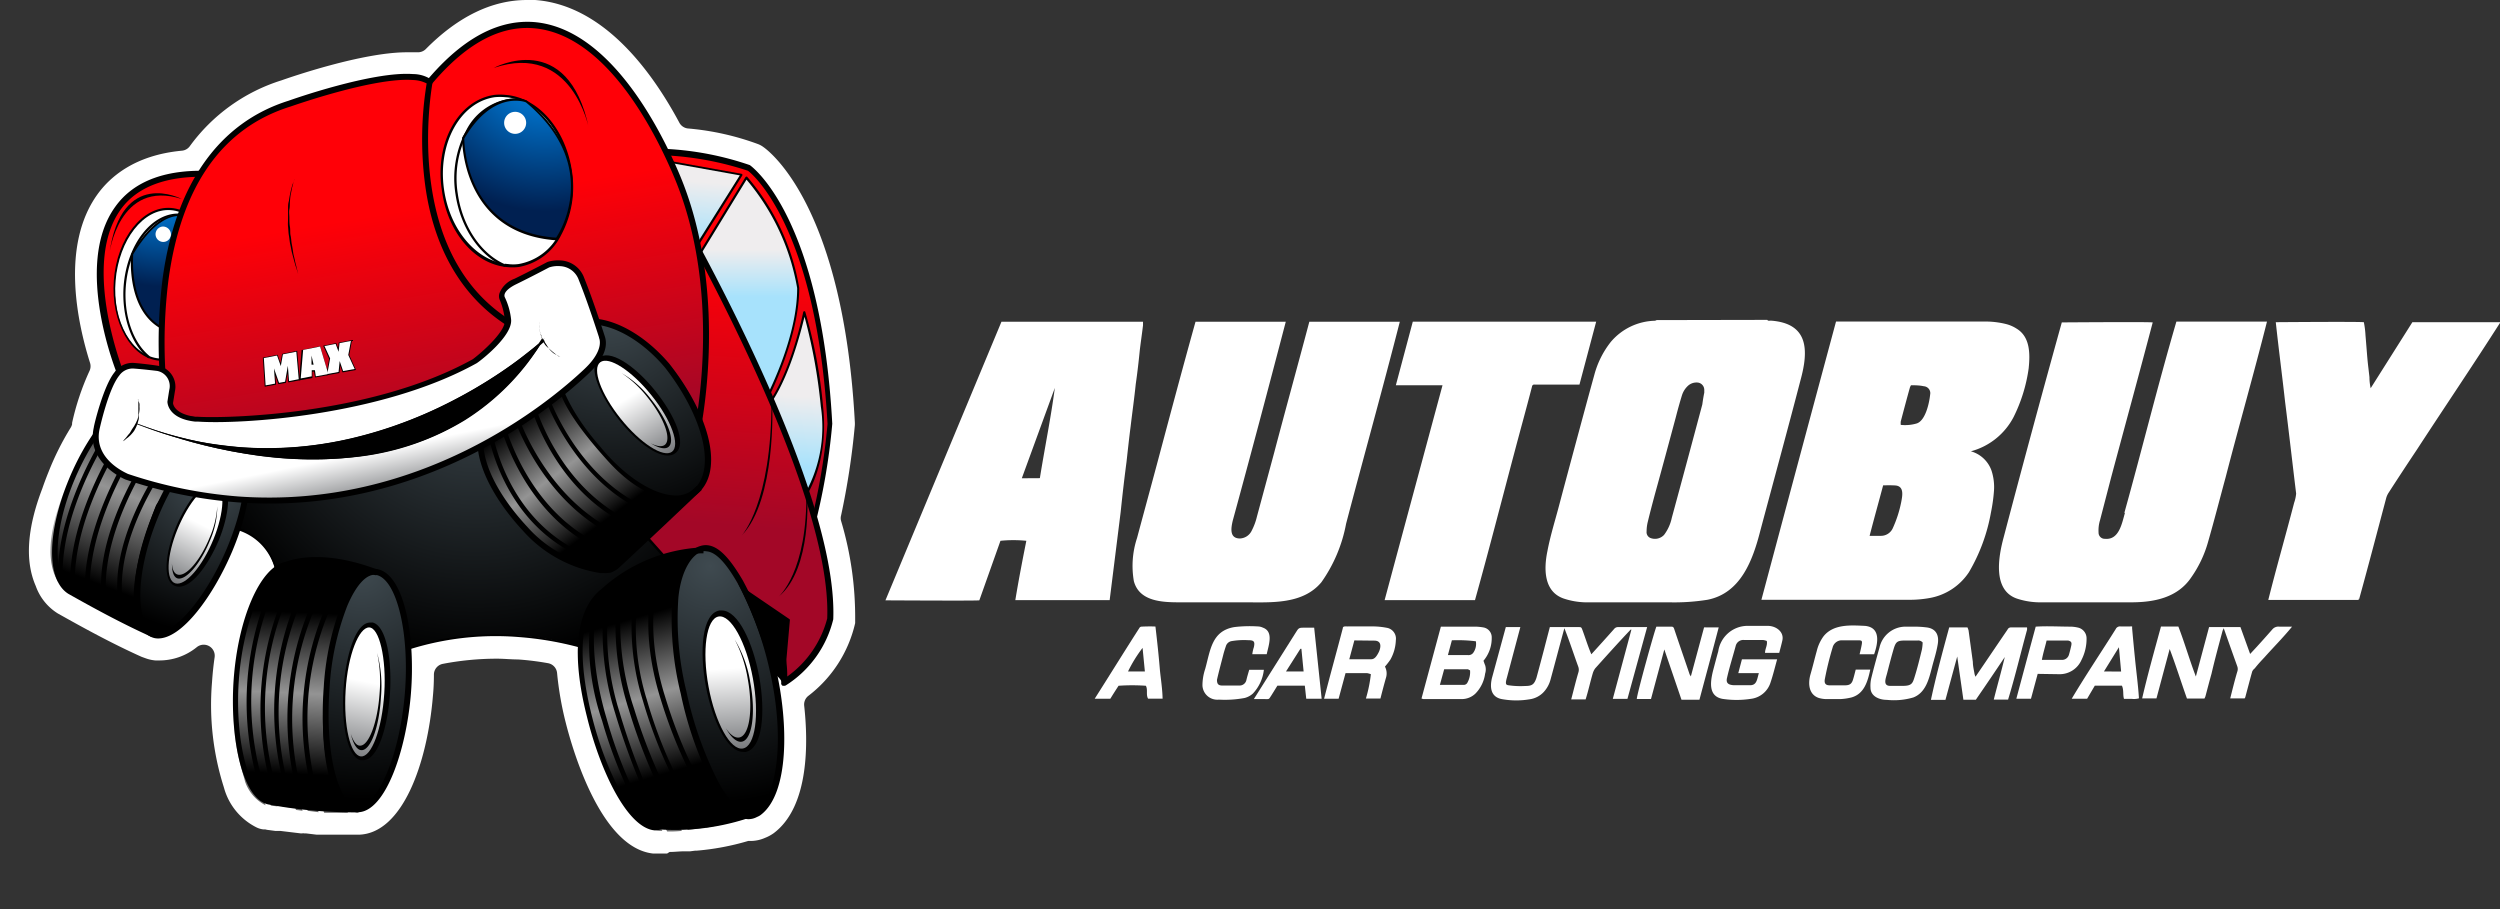 <?xml version="1.0" encoding="UTF-8" standalone="no"?>
<!DOCTYPE svg PUBLIC "-//W3C//DTD SVG 1.1//EN" "http://www.w3.org/Graphics/SVG/1.1/DTD/svg11.dtd">
<svg xmlns="http://www.w3.org/2000/svg" xmlns:xlink="http://www.w3.org/1999/xlink" viewBox="0 0 227.12 82.6"><rect x="0" y="0" width="227.12" height="82.6" fill="#333333" stroke="none"/><defs><style>.cls-1{fill:url(#linear-gradient);}.cls-2{fill:url(#linear-gradient-2);}.cls-3{fill:url(#linear-gradient-3);}.cls-4{fill:url(#radial-gradient);}.cls-5{fill:url(#radial-gradient-2);}.cls-6{isolation:isolate;}.cls-7{fill:#fff;}.cls-8{clip-path:url(#clip-path);}.cls-36,.cls-37,.cls-38,.cls-9{opacity:0.58;mix-blend-mode:screen;}.cls-9{fill:url(#linear-gradient-4);}.cls-10{fill:url(#linear-gradient-5);}.cls-11{clip-path:url(#clip-path-2);}.cls-12{fill:url(#linear-gradient-7);}.cls-13{clip-path:url(#clip-path-3);}.cls-14{fill:url(#linear-gradient-9);}.cls-15{clip-path:url(#clip-path-4);}.cls-16{fill:url(#linear-gradient-11);}.cls-17{fill:url(#linear-gradient-12);}.cls-18{fill:url(#linear-gradient-13);}.cls-19{fill:url(#radial-gradient-3);}.cls-20{fill:url(#radial-gradient-4);}.cls-21{fill:url(#radial-gradient-5);}.cls-22{fill:url(#linear-gradient-14);}.cls-23{fill:url(#radial-gradient-6);}.cls-24,.cls-25,.cls-27{fill:none;stroke:#241f20;stroke-linecap:round;stroke-linejoin:round;}.cls-24{stroke-width:0.16px;}.cls-25{stroke-width:0.2px;}.cls-26{fill:#241f20;}.cls-27{stroke-width:0.21px;}.cls-28{fill:url(#linear-gradient-15);}.cls-29{fill:url(#radial-gradient-7);}.cls-30{clip-path:url(#clip-path-5);}.cls-31{fill:url(#radial-gradient-9);}.cls-32{clip-path:url(#clip-path-6);}.cls-33{clip-path:url(#clip-path-7);}.cls-34{clip-path:url(#clip-path-8);}.cls-35{fill:url(#radial-gradient-11);}.cls-36{fill:url(#linear-gradient-16);}.cls-37{fill:url(#linear-gradient-17);}.cls-38{fill:url(#linear-gradient-18);}.cls-39{fill:url(#linear-gradient-19);}.cls-40{fill:url(#linear-gradient-20);}.cls-41{fill:url(#linear-gradient-21);}.cls-42{fill:url(#linear-gradient-22);}.cls-43{fill:url(#linear-gradient-23);}</style><linearGradient id="linear-gradient" x1="70.95" y1="52.46" x2="70.95" y2="58.06" gradientTransform="translate(-5.86 -41.05) rotate(4.24)" gradientUnits="userSpaceOnUse"><stop offset="0" stop-color="#efedee"/><stop offset="1" stop-color="#a7e2fc"/></linearGradient><linearGradient id="linear-gradient-2" x1="65.24" y1="22.68" x2="65.24" y2="26.98" gradientTransform="matrix(1, 0, 0, 1, 0, 0)" xlink:href="#linear-gradient"/><linearGradient id="linear-gradient-3" x1="81.1" y1="71.22" x2="81.1" y2="77.64" xlink:href="#linear-gradient"/><radialGradient id="radial-gradient" cx="42.89" cy="90.16" r="20.89" gradientTransform="translate(-5.86 -41.05) rotate(4.24)" gradientUnits="userSpaceOnUse"><stop offset="0" stop-color="#3f4a50"/><stop offset="1"/></radialGradient><radialGradient id="radial-gradient-2" cx="74.42" cy="87.21" r="21.51" xlink:href="#radial-gradient"/><clipPath id="clip-path" transform="translate(2.61)"><path d="M11.27,57.6,11,57.45a1,1,0,0,0,.29.15M3.38,53.42l7.6,4c-.75-.53-2.52-2.8.9-11.56l2.31-3.4-7.81-3.3s-6.66,10-3,14.23"/></clipPath><linearGradient id="linear-gradient-4" x1="12.41" y1="37.15" x2="6.35" y2="53.07" gradientUnits="userSpaceOnUse"><stop offset="0"/><stop offset="0.5" stop-color="#fff"/><stop offset="1"/></linearGradient><linearGradient id="linear-gradient-5" x1="75.53" y1="59.62" x2="75.53" y2="83.38" gradientTransform="translate(-5.86 -41.04) rotate(4.24)" gradientUnits="userSpaceOnUse"><stop offset="0" stop-color="#ff0007"/><stop offset="1" stop-color="#a30727"/></linearGradient><clipPath id="clip-path-2" transform="translate(2.61)"><polygon class="cls-1" points="60.28 23 64.76 15.86 57.47 14.55 60.28 23"/></clipPath><linearGradient id="linear-gradient-7" x1="70.95" y1="52.46" x2="70.95" y2="58.06" gradientTransform="translate(115.71 -52.04) rotate(90)" xlink:href="#linear-gradient"/><clipPath id="clip-path-3" transform="translate(2.61)"><path class="cls-2" d="M60.56,23.73l6.33,12.79s3-5.54,3-10.35a20.6,20.6,0,0,0-4.72-10Z"/></clipPath><linearGradient id="linear-gradient-9" x1="65.32" y1="22.68" x2="65.32" y2="26.98" gradientTransform="translate(87.1 -40.68) rotate(86.1)" xlink:href="#linear-gradient"/><clipPath id="clip-path-4" transform="translate(2.61)"><path class="cls-3" d="M67.06,37l3.14,8.56s2.45-3,1.84-8.62a44,44,0,0,0-1.6-8.53S69.34,34,67.06,37"/></clipPath><linearGradient id="linear-gradient-11" x1="81.48" y1="71.22" x2="81.48" y2="77.64" gradientTransform="translate(142.22 -44.54) rotate(90)" xlink:href="#linear-gradient"/><linearGradient id="linear-gradient-12" x1="76.58" y1="59.62" x2="76.58" y2="83.38" xlink:href="#linear-gradient-5"/><linearGradient id="linear-gradient-13" x1="57.65" y1="53.77" x2="62.9" y2="75.1" xlink:href="#linear-gradient-5"/><radialGradient id="radial-gradient-3" cx="52.85" cy="27.71" r="20.86" gradientTransform="matrix(1, 0, 0, 1, 0, 0)" xlink:href="#radial-gradient"/><radialGradient id="radial-gradient-4" cx="51.86" cy="70.75" r="26.73" gradientTransform="translate(-5.86 -41.04) rotate(4.24)" xlink:href="#radial-gradient"/><radialGradient id="radial-gradient-5" cx="16.28" cy="43.59" r="13.85" gradientTransform="matrix(1, 0, 0, 1, 0, 0)" xlink:href="#radial-gradient"/><linearGradient id="linear-gradient-14" x1="22.5" y1="62.4" x2="27.74" y2="83.74" xlink:href="#linear-gradient-5"/><radialGradient id="radial-gradient-6" cx="12.07" cy="16.43" r="9.59" gradientUnits="userSpaceOnUse"><stop offset="0" stop-color="#0095ff"/><stop offset="1" stop-color="#002051"/></radialGradient><linearGradient id="linear-gradient-15" x1="36.92" y1="58.86" x2="42.16" y2="80.2" xlink:href="#linear-gradient-5"/><radialGradient id="radial-gradient-7" cx="46.95" cy="5.3" r="13.89" xlink:href="#radial-gradient-6"/><clipPath id="clip-path-5" transform="translate(2.61)"><path class="cls-4" d="M30.73,52.19c-4.16,3.37-4.52,14.71-3,18.93s4,1.27,4,1.27C36.29,64.69,33.86,55,33.86,55,33,52.6,32.12,52,31.49,52a1.2,1.2,0,0,0-.76.21"/></clipPath><radialGradient id="radial-gradient-9" cx="42.89" cy="90.16" r="20.89" gradientTransform="translate(132.9 19.06) rotate(90)" xlink:href="#radial-gradient"/><clipPath id="clip-path-6" transform="translate(2.61)"><path d="M22.56,51.59c-2.53,2.71-2.62,4.69-2.62,4.69-2.28,8.58-.38,12.93-.05,14.36a3.94,3.94,0,0,0,2,2.22l5.27.64c.24,0,2.18,0,2.18,0-2.22-2-2.94-7.91-1.67-14.68s3.61-6.84,3.61-6.84a11.66,11.66,0,0,0-3.95-1,10.56,10.56,0,0,0-4.73.67"/></clipPath><clipPath id="clip-path-7" transform="translate(2.61)"><path d="M60.39,50.14s-2.69-.33-7,2.55a7.33,7.33,0,0,0-3.37,7.23,37.33,37.33,0,0,0,2.57,10.24c2.07,4.66,4.29,5,4.29,5,3.07.42,8.47-1.07,8.47-1.07-1-.56-3.93-2.51-5.77-11.13s-.24-11.35.44-12.15c.52-.61.43-.69.36-.7h0"/></clipPath><clipPath id="clip-path-8" transform="translate(2.61)"><path class="cls-5" d="M59.39,52.13C57.72,56,59.91,64,59.91,64c.32,3.67,2.4,6.94,4.32,9.6s6.4-3.24,2.89-13.9C64.88,52.87,63,50.11,61.56,50c-.84-.06-1.56.74-2.17,2.13"/></clipPath><radialGradient id="radial-gradient-11" cx="74.42" cy="87.21" r="21.51" gradientTransform="matrix(0, 1, -1, 0, 162.9, -14.41)" xlink:href="#radial-gradient"/><linearGradient id="linear-gradient-16" x1="55.04" y1="56.13" x2="59.08" y2="69.91" xlink:href="#linear-gradient-4"/><linearGradient id="linear-gradient-17" x1="24.93" y1="55.64" x2="24.3" y2="70.33" xlink:href="#linear-gradient-4"/><linearGradient id="linear-gradient-18" x1="45.65" y1="37.28" x2="52.82" y2="46.95" xlink:href="#linear-gradient-4"/><linearGradient id="linear-gradient-19" x1="63.7" y1="60.73" x2="64.32" y2="71.26" gradientUnits="userSpaceOnUse"><stop offset="0" stop-color="#fff"/><stop offset="0.74" stop-color="#717376"/><stop offset="0.97" stop-color="#7e7d80"/></linearGradient><linearGradient id="linear-gradient-20" x1="79.79" y1="183.49" x2="80.39" y2="193.62" gradientTransform="matrix(0.97, 0.25, -0.25, 0.97, -0.54, -135.94)" xlink:href="#linear-gradient-19"/><linearGradient id="linear-gradient-21" x1="132.32" y1="266.08" x2="132.81" y2="274.46" gradientTransform="translate(30.26 -249.2) rotate(29.27)" xlink:href="#linear-gradient-19"/><linearGradient id="linear-gradient-22" x1="39.48" y1="-228.23" x2="40.01" y2="-219.26" gradientTransform="translate(125.13 256.67) rotate(-27.54)" xlink:href="#linear-gradient-19"/><linearGradient id="linear-gradient-23" x1="42.12" y1="79.29" x2="43.88" y2="85.53" gradientTransform="translate(-5.86 -41.04) rotate(4.24)" xlink:href="#linear-gradient-19"/></defs><g class="cls-6"><g id="Layer_2" data-name="Layer 2"><g id="Logos"><path class="cls-7" d="M58,77.54l-.32,0h-.27l-.38,0-.22,0H56.7C52,77,49.44,68.26,48.77,65.59A29.89,29.89,0,0,1,48,61.15a1,1,0,0,0-.82-.9,25.13,25.13,0,0,0-2.73-.34c-.63,0-1.27-.07-1.9-.07a26.15,26.15,0,0,0-4.93.47,1,1,0,0,0-.81,1q0,1-.09,1.92c-.51,6.18-2.78,12.47-6.71,12.6h-.44l-1.54,0H26.78l-.19,0-.25,0-.17,0-1-.12-.16,0a.41.41,0,0,0-.16,0l-.15,0-1.82-.22-.14,0-.17,0h-.15l-.6-.08a1.75,1.75,0,0,1-.33-.06l-.17,0a1.91,1.91,0,0,1-.7-.22,5.71,5.71,0,0,1-2.86-3.49l-.05-.17a24.7,24.7,0,0,1-1.06-9.48c.05-.76.13-1.54.24-2.29a1,1,0,0,0-.5-1,1,1,0,0,0-.49-.13,1,1,0,0,0-.64.23A5.39,5.39,0,0,1,11.8,60h-.29a3.4,3.4,0,0,1-.9-.2l-.36-.13c-2.72-1.22-5.37-2.68-7.61-3.94a4.82,4.82,0,0,1-2-2.49c-1-2.28-.79-5.24.59-8.85.18-.52.36-1,.57-1.52a25.23,25.23,0,0,1,2-4,1.06,1.06,0,0,0,.14-.33l0-.12A23.16,23.16,0,0,1,5.52,33.7,1,1,0,0,0,5.58,33c-1.18-3.73-2.66-10.69.64-15.31,1.14-1.6,3.4-3.6,7.7-4a1,1,0,0,0,.7-.39,16.32,16.32,0,0,1,8.34-6c.77-.27,7.33-2.55,11.39-2.55.25,0,.49,0,.72,0l.29,0a1,1,0,0,0,.71-.29C39,1.5,42.1,0,45.26,0L46,0c6.13.45,10.52,6.31,13.11,11.15a1,1,0,0,0,.77.52,24.36,24.36,0,0,1,6.4,1.43,2,2,0,0,1,.45.25c.75.52,7.28,5.69,8.32,25a2.81,2.81,0,0,1,0,.29,68.13,68.13,0,0,1-1.25,8.19.91.91,0,0,0,0,.49,30.52,30.52,0,0,1,1.28,9c0,.06,0,.13,0,.19l0,.1a11.55,11.55,0,0,1-4.27,6.62,1,1,0,0,0-.36.89c.36,3.28.48,9.15-2.78,11.58l-.12.08a3.55,3.55,0,0,1-.64.33,3.3,3.3,0,0,1-1.3.29l-.25,0a23.22,23.22,0,0,1-4.66.88l-.15,0-.46.06-.17,0h-.17l-.17,0c-.47,0-.92.06-1.36.06Z" transform="translate(2.61)"/><path d="M11.27,57.6,11,57.45a1,1,0,0,0,.29.15M3.38,53.42l7.6,4c-.75-.53-2.52-2.8.9-11.56l2.31-3.4-7.81-3.3s-6.66,10-3,14.23" transform="translate(2.61)"/><g class="cls-8"><rect x="-1.64" y="38.17" width="16.84" height="20.14" transform="translate(-2.2 0.92) rotate(-5.76)"/></g><path class="cls-9" d="M9.41,40.6l-1-.4C7.17,42.25,3.7,48.41,4.24,54l.9.48C4.67,48.83,8.1,42.71,9.41,40.6ZM8.06,40l-.82-.34c-1.35,2.2-4.67,8.24-4.1,13.76l.66.36C3.39,48.17,6.75,42.14,8.06,40Zm2.75,1.17-1-.43c-1.27,2-4.81,8.3-4.2,14l1.16.62C5.66,49.81,9.34,43.46,10.81,41.2Zm-.14,16.25a1,1,0,0,0,.28.15Zm3.21-15L12.72,42c-1.49,2.11-5.8,9-3.7,14.58l1.65.87c-.76-.53-2.52-2.8.9-11.56Zm-7-3-.78-.33S-.06,48.41,2.68,52.88C2.39,47.45,5.51,41.73,6.85,39.52Zm5.47,2.31-1.11-.47c-1.42,2.21-5.23,8.79-4,14.28l1.23.65C6.7,50.64,10.8,44,12.32,41.83Z" transform="translate(2.61)"/><path class="cls-10" d="M57,13.74s5.39.23,8.39,1.48c0,0,6.36,4.51,7.37,23.29A56.73,56.73,0,0,1,71.13,48l-2.38-.35L62.69,32.19l-4.6-7.38Z" transform="translate(2.61)"/><path d="M71.11,48.28h0l-2.38-.34a.3.3,0,0,1-.21-.17l-6-15.45L57.86,25a.16.16,0,0,1,0-.12L56.75,13.77a.29.29,0,0,1,.07-.22.32.32,0,0,1,.21-.08s.34,0,.9.06A27.68,27.68,0,0,1,65.51,15l0,0c.27.19,6.48,4.8,7.49,23.5v0a57.37,57.37,0,0,1-1.66,9.55A.28.28,0,0,1,71.11,48.28ZM69,47.41l2,.29a57.71,57.71,0,0,0,1.57-9.19c-1-17.83-6.84-22.74-7.24-23a28.31,28.31,0,0,0-7.38-1.39l-.57,0,1,10.69L62.92,32s0,0,0,.05Z" transform="translate(2.61)"/><polygon class="cls-1" points="62.89 23 67.37 15.86 60.09 14.55 62.89 23"/><g class="cls-11"><rect class="cls-12" x="56.73" y="15.24" width="8.22" height="7.36" transform="translate(40.09 78.19) rotate(-85.76)"/></g><path d="M60.27,23.1h0a.11.11,0,0,1-.08-.07l-2.81-8.45a.12.12,0,0,1,0-.1.09.09,0,0,1,.09,0l7.29,1.31a.11.11,0,0,1,.07.06.09.09,0,0,1,0,.09l-4.47,7.14A.12.12,0,0,1,60.27,23.1Zm-2.65-8.42,2.69,8.08,4.29-6.83Z" transform="translate(2.61)"/><path class="cls-2" d="M60.56,23.73l6.33,12.79s3-5.54,3-10.35a20.6,20.6,0,0,0-4.72-10Z" transform="translate(2.61)"/><g class="cls-13"><rect class="cls-14" x="55.2" y="21.28" width="20.24" height="10" transform="translate(37.27 89.67) rotate(-86.1)"/></g><path d="M66.89,36.62a.1.1,0,0,1-.09-.06L60.47,23.78a.09.09,0,0,1,0-.1l4.64-7.58a.13.13,0,0,1,.07-.05.09.09,0,0,1,.08,0A20.7,20.7,0,0,1,70,26.16c0,4.79-3,10.35-3,10.41a.11.11,0,0,1-.09,0ZM60.67,23.74,66.9,36.3c.5-1,2.93-5.87,2.91-10.13a20.66,20.66,0,0,0-4.6-9.85Z" transform="translate(2.61)"/><path class="cls-3" d="M67.06,37l3.14,8.56s2.45-3,1.84-8.62a44,44,0,0,0-1.6-8.53S69.34,34,67.06,37" transform="translate(2.61)"/><g class="cls-15"><rect class="cls-16" x="61.5" y="33.94" width="17.12" height="5.99" transform="translate(30.66 104.08) rotate(-85.76)"/></g><path d="M70.19,45.63h0s-.06,0-.08-.06L67,37a.12.12,0,0,1,0-.1c2.24-2.95,3.35-8.49,3.36-8.55a.12.12,0,0,1,.09-.08.1.1,0,0,1,.1.07,44.77,44.77,0,0,1,1.61,8.55c.61,5.61-1.84,8.67-1.86,8.7A.1.1,0,0,1,70.19,45.63Zm-3-8.64,3.06,8.33a12.41,12.41,0,0,0,1.71-8.39,49.29,49.29,0,0,0-1.48-8.15C70.16,30.08,69.08,34.45,67.17,37Z" transform="translate(2.61)"/><path class="cls-17" d="M57.75,17.19S73.31,43.44,72.81,56.25A9.67,9.67,0,0,1,68.63,62s.49-5.68-4.24-8.66L58,51.55l-2.8-2.69Z" transform="translate(2.61)"/><path d="M68.61,62.3a.28.28,0,0,1-.12,0,.26.26,0,0,1-.13-.26s.42-5.52-4.09-8.38l-6.36-1.81a.26.26,0,0,1-.11-.07L55,49.06a.27.27,0,0,1-.08-.22l2.57-31.67a.28.28,0,0,1,.21-.24.25.25,0,0,1,.29.13c.16.26,15.6,26.46,15.1,39.2v0a9.84,9.84,0,0,1-4.3,6A.26.26,0,0,1,68.61,62.3Zm-10.49-11,6.34,1.81.07,0a10,10,0,0,1,4.38,8.35,9.39,9.39,0,0,0,3.63-5.27C73,44.83,60.46,22.45,58,18.08L55.46,48.75Z" transform="translate(2.61)"/><path class="cls-18" d="M60.61,39.79s3-12.53-1.67-23.68S45.27-4.61,35.28,8.89c0,0-1.3,16.07,6.2,20.27S60.61,39.79,60.61,39.79" transform="translate(2.61)"/><path d="M60.59,40.06l-.11,0C60.36,40,48.77,33.55,41.35,29.4S35,9.53,35,8.87a.24.24,0,0,1,.05-.14C38.56,4,42.19,1.75,45.85,2c7,.52,11.67,10,13.34,14,4.61,11.11,1.72,23.72,1.69,23.85a.26.26,0,0,1-.16.18A.28.28,0,0,1,60.59,40.06ZM35.54,9c-.08,1.2-.93,16,6.08,19.93,6.72,3.76,16.88,9.39,18.8,10.45.43-2.1,2.39-13.25-1.73-23.16C57.05,12.27,52.53,3.06,45.81,2.56,42.36,2.31,38.91,4.47,35.54,9Z" transform="translate(2.61)"/><path class="cls-19" d="M48.52,30.15s2.07-2.66,6.78.43a14.48,14.48,0,0,1,5.58,7.25c1.83,5.05.64,7.66-2.94,7.27s-9-7.62-9.47-9.36-1.43-4.15.05-5.59" transform="translate(2.61)"/><path class="cls-20" d="M51.71,59.25a27.18,27.18,0,0,0-20.86,1.13s-7.53-3.77-8.29-8-4.27-4.49-4.27-4.49l0-5.57,24.44-4.61L55.34,47.85l3.37,3.79,3.59.1,6.75,4.6L68.55,62s-.59-1.31-1.42-.52-15.42-2.25-15.42-2.25" transform="translate(2.61)"/><path d="M30.85,60.49h0c-.31-.16-7.59-3.85-8.35-8.08A5,5,0,0,0,18.28,48a.1.1,0,0,1-.09-.1l0-5.57a.11.11,0,0,1,.08-.1l24.44-4.61a.08.08,0,0,1,.08,0L55.4,47.77l3.36,3.77,3.54.1s0,0,.05,0l6.75,4.6a.11.11,0,0,1,.05.09L68.65,62a.09.09,0,0,1-.08.09.1.1,0,0,1-.11-.06s-.31-.68-.76-.71a.66.66,0,0,0-.5.22c-.12.11-.41.22-1.69.13-3.94-.3-13.72-2.33-13.82-2.35a29.46,29.46,0,0,0-7.1-1.44A26.11,26.11,0,0,0,30.9,60.47ZM18.39,47.8a5.17,5.17,0,0,1,4.27,4.56c.71,4,7.55,7.58,8.19,7.91a26.48,26.48,0,0,1,13.76-2.56,29.15,29.15,0,0,1,7.13,1.45c.09,0,9.86,2,13.79,2.34,1.22.09,1.48,0,1.53-.07a.81.81,0,0,1,.65-.28,1.08,1.08,0,0,1,.77.55l.46-5.31-6.68-4.55-3.55-.09-.07,0-3.38-3.79L42.68,37.82,18.37,42.41Z" transform="translate(2.61)"/><path class="cls-21" d="M13,43.8S7.51,54.24,11.06,57.44c0,0,2.81,2.23,7.61-8.44,0,0,1.14-3,.93-4.6Z" transform="translate(2.61)"/><path class="cls-22" d="M8.46,34.29S.4,14.84,16.87,15.82c0,0-5.74,6.49-2.49,23.15,0,0-3.48,1-5.92-4.68" transform="translate(2.61)"/><path d="M13.47,39.3c-1.22-.09-3.51-.85-5.26-4.9C8,34,4,24.15,7.85,18.8c1.71-2.41,4.75-3.51,9-3.25a.29.29,0,0,1,.24.17.27.27,0,0,1-.05.28c-.06.06-5.61,6.61-2.43,22.92a.26.26,0,0,1-.19.31A2.87,2.87,0,0,1,13.47,39.3Zm2.86-23.23c-3.8-.13-6.51.89-8,3-3.64,5.11.38,15,.42,15.08,1.63,3.78,3.71,4.49,4.8,4.57a4.65,4.65,0,0,0,.55,0C11.34,24.48,15.14,17.75,16.33,16.07Z" transform="translate(2.61)"/><path class="cls-7" d="M17,26.17c-.28,3.78-2.56,6.69-5.08,6.5s-4.35-3.4-4.07-7.18,2.56-6.69,5.08-6.5,4.35,3.4,4.07,7.18" transform="translate(2.61)"/><path d="M11.89,32.77c-2.58-.19-4.44-3.46-4.16-7.29s2.61-6.78,5.19-6.59,4.44,3.46,4.16,7.29S14.47,33,11.89,32.77Zm1-13.68c-2.46-.18-4.69,2.69-5,6.41s1.51,6.89,4,7.07,4.7-2.69,5-6.41S15.37,19.27,12.9,19.09Z" transform="translate(2.61)"/><path class="cls-7" d="M10.92,32.43c-1.49-1.2-2.4-3.65-2.19-6.4.28-3.78,2.55-6.69,5.07-6.5a2.53,2.53,0,0,1,.95.21" transform="translate(2.61)"/><path d="M10.91,32.54s0,0-.06,0C9.3,31.26,8.43,28.71,8.62,26c.29-3.83,2.62-6.78,5.19-6.59a2.55,2.55,0,0,1,1,.22.09.09,0,0,1,.05.13.1.1,0,0,1-.13.06,2.2,2.2,0,0,0-.91-.21c-2.47-.19-4.7,2.69-5,6.41-.2,2.62.65,5.1,2.15,6.32a.11.11,0,0,1,0,.14A.15.15,0,0,1,10.91,32.54Z" transform="translate(2.61)"/><path class="cls-23" d="M9.39,23.08s-.63,5.64,3.4,7c0,0-.06-6.74,1.41-10.47,0,0-2.17-1.05-4.81,3.45" transform="translate(2.61)"/><path d="M12.78,30.2h0c-4.06-1.38-3.48-7.07-3.47-7.12s0,0,0,0c1.93-3.28,3.62-3.66,4.45-3.6a1.47,1.47,0,0,1,.49.11.1.1,0,0,1,0,.13c-1.44,3.66-1.4,10.36-1.4,10.43a.12.12,0,0,1,0,.08A.1.1,0,0,1,12.78,30.2ZM9.49,23.11c0,.37-.44,5.48,3.2,6.85,0-1,.07-6.85,1.38-10.27a1.64,1.64,0,0,0-.33-.06C13,19.57,11.35,20,9.49,23.11Z" transform="translate(2.61)"/><path class="cls-7" d="M12.92,21.33a.7.7,0,1,1-.73-.75.73.73,0,0,1,.73.75" transform="translate(2.61)"/><path d="M11.66,58a1.42,1.42,0,0,1-.57-.15c-2-.94-2-5.76.1-10.95,1.82-4.54,4.62-7.72,6.68-7.57a1.92,1.92,0,0,1,.78.24c2,1.19,1.94,5.51-.16,10.51C16.79,54.09,13.9,58.12,11.66,58Zm6.17-18.13c-1.8-.13-4.43,3-6.13,7.23-2.12,5.26-1.91,9.55-.38,10.26S16,54.56,18,49.82s2.1-8.82.38-9.83A1.42,1.42,0,0,0,17.83,39.82Z" transform="translate(2.61)"/><path d="M11.18,57.83l-.09,0c-2.66-1.2-5.27-2.63-7.47-3.87-2-1.22-2-5.47,0-10.35s5.3-8.48,7.41-7.94h0c.77,0,3.6.56,7.64,3.89a.26.26,0,0,1,0,.38.27.27,0,0,1-.38,0c-4.49-3.7-7.28-3.79-7.36-3.79h-.07c-1.83-.46-4.87,3-6.78,7.62-1.84,4.48-1.95,8.64-.24,9.68,2.19,1.23,4.78,2.65,7.42,3.84a.27.27,0,0,1-.13.52Z" transform="translate(2.61)"/><path class="cls-24" d="M34.39,63c-.46,5.63-2.48,10.44-4.52,10.51s-3.31-5-2.86-11,2.49-10.83,4.54-10.5S34.85,57.32,34.39,63Z" transform="translate(2.61)"/><path class="cls-25" d="M32.39,62.17c-.15,1.92-.92,3.46-1.72,3.43s-1.33-1.68-1.18-3.66.93-3.52,1.73-3.43S32.55,60.24,32.39,62.17Z" transform="translate(2.61)"/><path class="cls-26" d="M66.06,74c-1.24.56-2.53-.91-3.42-2.46a34.21,34.21,0,0,1-3.1-8.6,27.86,27.86,0,0,1-.74-8.66c.25-2.49,1.25-4.14,2.38-4.44s2.25.79,3.51,3a31.3,31.3,0,0,1,2.93,8c1.26,5.49,1,11.3-1.29,13a1.16,1.16,0,0,1-.27.14m-4.52-24a1,1,0,0,0-.3,0c-1,.27-2,1.82-2.2,4.2a27.61,27.61,0,0,0,.73,8.58c1.82,8.09,4.85,12.06,6.5,10.8,2-1.48,2.5-6.93,1.14-12.8A30.85,30.85,0,0,0,64.5,53c-1.09-1.92-2-3-3-2.93" transform="translate(2.61)"/><path class="cls-26" d="M66.3,73.89a21.4,21.4,0,0,1-8.84,1.35c-2.43.61-5.19-4.68-6.57-10.19s-1-9.45,1.09-11.31a15,15,0,0,1,9.07-3.89h.16v.26h-.14a14.94,14.94,0,0,0-9,3.77l0,0c-2,1.71-2.36,5.68-1,11.12s4.06,10.55,6.32,10h0a21.57,21.57,0,0,0,8.85-1.32v.23" transform="translate(2.61)"/><path class="cls-27" d="M65.23,60.65c.47,2,.17,3.81-.67,4.1s-1.94-1.17-2.42-3.3-.18-4.07.69-4.27S64.77,58.6,65.23,60.65Z" transform="translate(2.61)"/><path class="cls-28" d="M12.56,37.76S8.5,14.16,23.69,9.41c0,0,10.5-3.73,12.73-2,0,0-3.42,17,8.82,22.76a43.53,43.53,0,0,1-32.68,7.55" transform="translate(2.61)"/><path d="M16.75,38.55c-1.41-.1-2.84-.28-4.24-.52a.28.28,0,0,1-.22-.22,46.51,46.51,0,0,1-.13-12.48c1.17-8.61,5.13-14.2,11.45-16.18.3-.11,7.65-2.7,11.31-2.42a3,3,0,0,1,1.67.51.28.28,0,0,1,.09.27c0,.17-3.23,16.84,8.68,22.45a.29.29,0,0,1,.15.22.28.28,0,0,1-.1.24A44.18,44.18,0,0,1,16.75,38.55Zm-4-1c1.33.22,2.67.39,4,.48a43.84,43.84,0,0,0,27.93-7.75C39.87,27.8,36.84,23.12,36,16.7a31.65,31.65,0,0,1,.15-9.12,2.87,2.87,0,0,0-1.24-.31c-3.55-.27-11,2.37-11.1,2.4C17.58,11.6,13.86,16.9,12.7,25.4A45.87,45.87,0,0,0,12.79,37.53Z" transform="translate(2.61)"/><path d="M58.46,45.52c-2.14-.15-4.75-1.9-7-4.67-3.74-4.21-5.09-8.49-3.34-10.64a3.62,3.62,0,0,1,3.26-1.27c2.22.17,4.77,1.7,6.82,4.11C61.77,37.6,63,42.3,61.12,44.49A3,3,0,0,1,58.46,45.52Zm-7.08-16a3.07,3.07,0,0,0-2.79,1.06c-1.56,1.92-.19,6,3.33,10C54,43.13,56.53,44.84,58.5,45a2.47,2.47,0,0,0,2.2-.84c1.64-2,.43-6.48-2.88-10.75C55.87,31.1,53.46,29.64,51.38,29.48Z" transform="translate(2.61)"/><path class="cls-7" d="M49.23,15.6c.6,4.25-1.51,8.06-4.72,8.51s-6.3-2.61-6.9-6.86,1.51-8,4.72-8.51,6.29,2.62,6.9,6.86" transform="translate(2.61)"/><path d="M43.53,24.27c-3-.22-5.5-3.17-6-7C36.87,13,39,9.09,42.31,8.62a4.69,4.69,0,0,1,1,0c3,.22,5.5,3.16,6.05,7a9.24,9.24,0,0,1-1,5.75,5.31,5.31,0,0,1-3.87,2.89A4.79,4.79,0,0,1,43.53,24.27ZM43.29,8.83a5,5,0,0,0-.95,0c-3.14.45-5.21,4.21-4.61,8.38.53,3.72,3,6.57,5.82,6.78a3.7,3.7,0,0,0,.94,0,5.08,5.08,0,0,0,3.7-2.77,9,9,0,0,0,.92-5.6C48.58,11.9,46.13,9,43.29,8.83Z" transform="translate(2.61)"/><path class="cls-7" d="M43.22,24.11a8.23,8.23,0,0,1-4.36-6.5c-.6-4.24,1.51-8,4.72-8.51a3.69,3.69,0,0,1,1.24,0" transform="translate(2.61)"/><path d="M43.21,24.23h0c-2.27-1-4-3.57-4.44-6.59a9.23,9.23,0,0,1,.95-5.75A5.31,5.31,0,0,1,43.56,9a3.67,3.67,0,0,1,1.28,0,.12.12,0,1,1,0,.24,3.72,3.72,0,0,0-1.2,0A5.11,5.11,0,0,0,39.9,12a9,9,0,0,0-.92,5.6c.42,2.95,2.1,5.46,4.29,6.41a.12.12,0,0,1,.06.16A.11.11,0,0,1,43.21,24.23Z" transform="translate(2.61)"/><path d="M67.55,36.8s.36,8.59-2.77,11.84c0,0,2.71-2.89,2.7-12.24Z" transform="translate(2.61)"/><path d="M70.72,44.85s.49,6.82-2.59,9.35c0,0,2.66-2.25,2.51-9.67Z" transform="translate(2.61)"/><path class="cls-29" d="M39.47,12.56s-.19,8.57,8.5,9.17c0,0,4.61-6.42-2.75-12.52,0,0-3-1.27-5.75,3.35" transform="translate(2.61)"/><path d="M47.89,21.83c-8.61-.64-8.52-9.19-8.52-9.27a.08.08,0,0,1,0-.05c1.91-3.28,4-3.63,5.1-3.55a2.62,2.62,0,0,1,.77.16h0c7.34,6.1,2.8,12.6,2.76,12.66a.09.09,0,0,1-.09,0Zm-8.32-9.24c0,.51.15,8.43,8.34,9h0C48.3,21.05,52,15,45.17,9.3,45,9.22,42.12,8.24,39.57,12.59Z" transform="translate(2.61)"/><path class="cls-7" d="M45.19,11.13a1,1,0,1,1-2,.06,1,1,0,1,1,2-.06" transform="translate(2.61)"/><path d="M24.13,16.3a3.73,3.73,0,0,0-.11.36c0,.12-.07.26-.1.42s-.07.35-.11.55-.06.42-.08.65,0,.48-.05.73,0,.52,0,.79,0,.53.05.81,0,.54.06.8.06.53.11.78.09.5.12.73.1.44.14.64.08.39.13.55l.1.42c.06.23.09.37.09.37h0s0,0,0,0h0l-.11-.36-.14-.42q-.07-.24-.15-.54c-.05-.2-.11-.41-.17-.64s-.09-.48-.15-.73-.07-.52-.12-.79-.05-.54-.08-.81,0-.55,0-.82,0-.54,0-.8,0-.5.08-.74a5.86,5.86,0,0,1,.11-.65,5.61,5.61,0,0,1,.13-.55,4.06,4.06,0,0,1,.13-.41c.08-.23.14-.36.14-.36h0a0,0,0,0,1,0,0" transform="translate(2.61)"/><path d="M42.25,6.17S49,2.5,50.9,11.7c0,0-1.51-7.94-8.65-5.53" transform="translate(2.61)"/><path d="M13.9,18.08s-5.49-2.92-6.58,5c0,0,.84-6.85,6.58-5" transform="translate(2.61)"/><path class="cls-4" d="M30.73,52.19c-4.16,3.37-4.52,14.71-3,18.93s4,1.27,4,1.27C36.29,64.69,33.86,55,33.86,55,33,52.6,32.12,52,31.49,52a1.2,1.2,0,0,0-.76.21" transform="translate(2.61)"/><g class="cls-30"><rect class="cls-31" x="19.43" y="58.54" width="23.47" height="10.37" transform="matrix(0.07, -1, 1, 0.07, -32.08, 90.09)"/></g><path d="M22.56,51.59c-2.53,2.71-2.62,4.69-2.62,4.69-2.28,8.58-.38,12.93-.05,14.36a3.94,3.94,0,0,0,2,2.22l5.27.64c.24,0,2.18,0,2.18,0-2.22-2-2.94-7.91-1.67-14.68s3.61-6.84,3.61-6.84a11.66,11.66,0,0,0-3.95-1,10.56,10.56,0,0,0-4.73.67" transform="translate(2.61)"/><g class="cls-32"><rect x="12.92" y="55.69" width="22.53" height="12.59" transform="translate(-36.81 81.51) rotate(-85.76)"/></g><path d="M60.39,50.14s-2.69-.33-7,2.55a7.33,7.33,0,0,0-3.37,7.23,37.33,37.33,0,0,0,2.57,10.24c2.07,4.66,4.29,5,4.29,5,3.07.42,8.47-1.07,8.47-1.07-1-.56-3.93-2.51-5.77-11.13s-.24-11.35.44-12.15c.52-.61.43-.69.36-.7h0" transform="translate(2.61)"/><g class="cls-33"><rect x="43.47" y="47.15" width="27.97" height="30.9" transform="translate(-18.88 31.19) rotate(-25.76)"/></g><path class="cls-5" d="M59.39,52.13C57.72,56,59.91,64,59.91,64c.32,3.67,2.4,6.94,4.32,9.6s6.4-3.24,2.89-13.9C64.88,52.87,63,50.11,61.56,50c-.84-.06-1.56.74-2.17,2.13" transform="translate(2.61)"/><g class="cls-34"><rect class="cls-35" x="51.27" y="56.17" width="25.81" height="13.94" transform="translate(-0.92 122.47) rotate(-85.76)"/></g><g class="cls-6"><polygon points="27.4 31.8 29.08 31.46 29.82 33.96 29.8 34.08 28.63 34.29 28.52 33.75 28.38 33.77 28.38 34.34 27.17 34.56 27.4 31.8"/><polygon points="29.65 33.99 29.9 32.6 29.36 31.41 30.55 31.17 30.72 31.63 30.77 31.13 31.98 30.89 31.73 32.26 32.34 33.61 31.12 33.83 30.91 33.22 30.84 33.89 29.64 34.1 29.65 33.99"/></g><polygon points="23.88 32.49 25.22 32.23 25.48 32.96 25.63 32.15 27 31.87 27.23 34.55 26.19 34.74 26.12 33.92 25.97 34.78 25.29 34.9 25.02 34.12 25.08 34.94 24.05 35.13 23.88 32.49"/><g class="cls-6"><path class="cls-7" d="M27.14,34l-1.06.19L26,33.63l-.29,0v.56l-1,.19.22-2.59,1.54-.31.72,2.41v0Zm-1.47-.87.21,0-.19-.83,0,.87" transform="translate(2.61)"/><polygon class="cls-7" points="31.88 30.97 31.64 32.25 32.22 33.52 31.17 33.71 30.86 32.8 30.76 33.79 29.75 33.98 29.73 33.98 29.74 33.94 29.99 32.56 29.48 31.44 30.49 31.24 30.76 31.96 30.85 31.17 31.88 30.97"/></g><polygon class="cls-7" points="26.92 31.95 27.14 34.45 26.26 34.62 26.15 33.23 25.9 34.68 25.35 34.78 24.89 33.47 24.99 34.85 24.13 35.01 23.97 32.53 25.17 32.3 25.51 33.26 25.7 32.19 26.92 31.95"/><path class="cls-36" d="M57.23,50.91a13.25,13.25,0,0,0-1.37.58,21.94,21.94,0,0,0,.3,12.1,41.17,41.17,0,0,0,5.38,11.6c.58-.11,1.14-.22,1.65-.34-1.52-1.61-3.93-5.25-5.84-11.53S56.55,52.77,57.23,50.91Zm2.4,12.31c-2.06-8.57-.53-11.33.13-12.15.51-.62.41-.7.34-.71h0a6.67,6.67,0,0,0-2.32.37c-.63,1.56-2,6,0,12.46,2.16,7.13,4.78,10.37,5.93,11.54,1.18-.29,2-.54,2-.54C64.7,73.67,61.69,71.8,59.63,63.22ZM55.36,51.74c-.38.2-.8.45-1.23.72A23.88,23.88,0,0,0,55,64.4a49.92,49.92,0,0,0,4.88,11l1.24-.17a42.88,42.88,0,0,1-5.32-11.56A22.67,22.67,0,0,1,55.36,51.74Zm-4.21,3.4A7.17,7.17,0,0,0,50,60.41a37.2,37.2,0,0,0,2.83,10.17,10.68,10.68,0,0,0,3.26,4.35,42.09,42.09,0,0,1-4-9.45A21.82,21.82,0,0,1,51.15,55.14Zm1.26-1.43c-.23.21-.44.42-.64.64-.39,1.42-1,5.17.75,11a40.33,40.33,0,0,0,4.32,10,1.83,1.83,0,0,0,.4.13l.32,0a63.25,63.25,0,0,1-4.29-10.71A24.69,24.69,0,0,1,52.41,53.71Zm1.23-.93-.46.32-.27.2a23.9,23.9,0,0,0,.76,11.39A62.69,62.69,0,0,0,58,75.54c.42,0,.87,0,1.34-.06a49.76,49.76,0,0,1-4.82-11A24.74,24.74,0,0,1,53.64,52.78Z" transform="translate(2.61)"/><path d="M65.34,74.42c-1.24-.09-2.3-1.53-3-2.72A33.11,33.11,0,0,1,59.23,63a28.15,28.15,0,0,1-.75-8.74c.26-2.49,1.27-4.32,2.58-4.67a1.59,1.59,0,0,1,.57-.06c1,.08,2,1.07,3.25,3.21a31.53,31.53,0,0,1,3,8c1.16,5,1.21,11.37-1.4,13.31a1.43,1.43,0,0,1-.32.17A1.62,1.62,0,0,1,65.34,74.42ZM61.59,50.09a1,1,0,0,0-.39,0c-.89.24-1.92,1.63-2.18,4.2a27.65,27.65,0,0,0,.74,8.57,33.34,33.34,0,0,0,3.07,8.53c.85,1.5,1.78,2.39,2.55,2.45a1.11,1.11,0,0,0,.53-.1.94.94,0,0,0,.22-.12c2-1.5,2.53-6.86,1.18-12.74A31.41,31.41,0,0,0,64.41,53C63.33,51.11,62.41,50.15,61.59,50.09Z" transform="translate(2.61)"/><path d="M56.89,75.44c-2.52-.19-5-5.49-6.18-10.34-1.42-5.61-1-9.56,1.14-11.44l0,0h0l.22-.18A14.64,14.64,0,0,1,61,49.74h.3l0,.53H61a14.82,14.82,0,0,0-8.64,3.57c-.16.14-.23.2-.28.21-2,1.68-2.28,5.57-.92,11,1.16,4.68,3.56,9.74,5.72,9.9a1.24,1.24,0,0,0,.43,0h.06a21.51,21.51,0,0,0,8.81-1.3l.18-.07V74l-.08,0a21.24,21.24,0,0,1-8.87,1.36A2,2,0,0,1,56.89,75.44Z" transform="translate(2.61)"/><path class="cls-37" d="M26,51.17c-.33,0-.64,0-.93,0a25.73,25.73,0,0,0-2,22.1l.76.09A26.07,26.07,0,0,1,26,51.17Zm-1.45.12a11.19,11.19,0,0,0-1.29.26A25.9,25.9,0,0,0,22,73.19l.6.07A26.12,26.12,0,0,1,24.58,51.29Zm3.05,0-.55,0-.56,0a25.68,25.68,0,0,0-2.21,22.29l.6.08A26,26,0,0,1,27.63,51.25Zm3.4,1a11.33,11.33,0,0,0-1.67-.61,25,25,0,0,0-2.49,22.16h0c.25,0,2.18,0,2.18,0-2.22-2-2.94-7.91-1.66-14.68S31,52.22,31,52.22Zm-8.3-.5-.38.14c-2.52,2.72-2.62,4.7-2.62,4.7-2.28,8.58-.38,12.93-.05,14.36a3.78,3.78,0,0,0,1.87,2.17A26.28,26.28,0,0,1,22.73,51.72Zm6.21-.23c-.29-.07-.57-.12-.85-.17a25.52,25.52,0,0,0-2.72,22.27l1,.13A25.41,25.41,0,0,1,28.94,51.49Z" transform="translate(2.61)"/><path d="M29.8,73.79c-2.4-.18-3.41-5.91-3-11.34a25,25,0,0,1,1.65-7.62c.92-2.19,2.07-3.32,3.2-3.13,2.47.44,3.5,6.11,3.07,11.33s-2.33,10.68-4.78,10.76Zm1.68-21.57c-.84-.06-1.77,1-2.54,2.82a24.48,24.48,0,0,0-1.61,7.45c-.46,6.29.92,10.64,2.51,10.76h.08c1.85-.06,3.8-4.76,4.25-10.26s-.75-10.42-2.62-10.76Z" transform="translate(2.61)"/><path d="M26.36,73.68a41.94,41.94,0,0,1-4.6-.6c-2.4-.51-3.49-6.12-3.15-11.24C19,56.21,21,51.58,23.26,51.06h0l0,0c2.18-.78,5.15-.55,8.37.67a.27.27,0,0,1,.16.35.28.28,0,0,1-.35.16c-3.1-1.17-5.94-1.41-8-.67l-.16.05c-2,.49-3.85,5.08-4.2,10.28-.35,5.39.89,10.28,2.71,10.67a42,42,0,0,0,8.06.7.28.28,0,0,1,.28.27.27.27,0,0,1-.27.27C28.74,73.8,27.55,73.77,26.36,73.68Z" transform="translate(2.61)"/><path d="M48.75,35.63,41,40.57s1.47,5.91,4.88,8.35,6.68,3.27,7.09,3.06,7-6.75,7-6.75a9.92,9.92,0,0,1-8.41-4.6C48,35.62,48.75,35.63,48.75,35.63Z" transform="translate(2.61)"/><path class="cls-38" d="M52.73,42c-4.37-4.77-4.5-6.63-4.5-6.63l-1,.64c.68,1.79,3.91,9.12,11.1,10.85L60.26,45S57.1,46.74,52.73,42ZM42.88,38.8l-.76.5c.44,2.22,2.66,10.3,11.56,12l.55-.52C46.43,48.73,43.57,41.09,42.88,38.8Zm1.2-.77-.83.54c.61,2.08,3.41,9.93,11.35,11.82.25-.25.55-.52.86-.82C48.33,47.46,45.08,40.64,44.08,38Zm2.81-1.83-.9.59c.57,1.81,3.34,9.25,10.93,11.4l1.07-1C50.9,45.31,47.66,38.17,46.89,36.2Zm-5.14,3.34L41,40a10.49,10.49,0,0,0,2.91,6.82c3.08,3.53,6,5.47,8.84,5a2.66,2.66,0,0,0,.49-.27C44.6,49.8,42.27,42,41.75,39.54ZM45.63,37l-1.19.77c.94,2.51,4.17,9.45,11.37,11.44l.75-.71C49.12,46.28,46.29,39.06,45.63,37Z" transform="translate(2.61)"/><path d="M60.73,44.12c-1.13,1-2.27,2.12-3.38,3.17C56,48.6,54.55,50,53.15,51.23a1.36,1.36,0,0,1-1,.3,11.15,11.15,0,0,1-6.84-3.65c-2.5-2.68-3.93-5.45-4-7.48l-.52.25c.2,2.16,1.66,4.94,4.13,7.59a11.82,11.82,0,0,0,7,3.82h.24a1.85,1.85,0,0,0,1.44-.46c1.38-1.27,2.81-2.62,4.19-3.92l3.36-3.18Z" transform="translate(2.61)"/><path d="M64.91,68.31c-1.51,0-2.85-3-3.4-6-.59-3.18-.35-6.56,1.24-6.85l.21,0c1.51,0,2.85,3,3.4,6,.58,3.19.34,6.56-1.25,6.86Z" transform="translate(2.61)"/><path class="cls-39" d="M65.79,61.63C66.4,65,66,67.8,64.88,68s-2.51-2.31-3.12-5.62-.2-6.17.91-6.37S65.18,58.32,65.79,61.63Z" transform="translate(2.61)"/><path d="M65.55,62a10.64,10.64,0,0,0-1.42-3.91,11.65,11.65,0,0,1,1.18,3.53c.52,2.8.18,5.21-.76,5.38-.39.07-.81-.24-1.21-.83.47.83,1,1.3,1.45,1.21C65.72,67.2,66.07,64.79,65.55,62Z" transform="translate(2.61)"/><path d="M30.13,69.06c-1.26-.37-1.73-3.5-1.54-6.4.2-3.12,1.12-6.21,2.51-6.1a.51.51,0,0,1,.17,0c1.26.36,1.73,3.5,1.55,6.4-.2,3.12-1.13,6.21-2.52,6.1Z" transform="translate(2.61)"/><path class="cls-40" d="M32.3,63c-.2,3.23-1.16,5.8-2.12,5.72s-1.59-2.77-1.39-6S30,57,30.92,57,32.51,59.8,32.3,63Z" transform="translate(2.61)"/><path d="M32,63.31a11.44,11.44,0,0,0-.35-4,12.33,12.33,0,0,1,.23,3.59c-.17,2.74-1,4.9-1.8,4.84-.33,0-.61-.43-.82-1.07.21.88.54,1.45.94,1.48C31.05,68.22,31.85,66.05,32,63.31Z" transform="translate(2.61)"/><path d="M13.21,53.2c-1.1-.54-.76-3.06.14-5.27,1-2.37,2.62-4.58,3.91-4.21l.16.06c1.1.54.76,3.06-.14,5.27-1,2.37-2.62,4.58-3.91,4.21Z" transform="translate(2.61)"/><path class="cls-41" d="M16.78,49c-1,2.46-2.55,4.25-3.45,4s-.82-2.47.19-4.93,2.55-4.26,3.45-4S17.79,46.52,16.78,49Z" transform="translate(2.61)"/><path d="M16.45,49.14A7.83,7.83,0,0,0,17.13,46a8.37,8.37,0,0,1-.69,2.83c-.85,2.08-2.15,3.59-2.91,3.37-.32-.09-.48-.45-.52-1,0,.73.15,1.24.52,1.35C14.29,52.73,15.6,51.22,16.45,49.14Z" transform="translate(2.61)"/><path d="M58.59,41.27c-1.17.59-3.41-1.14-5-3.16s-2.9-4.78-1.79-5.62l.15-.09c1.16-.59,3.41,1.14,5,3.15,1.73,2.16,2.9,4.78,1.8,5.62Z" transform="translate(2.61)"/><path class="cls-42" d="M56.58,35.92c1.8,2.24,2.63,4.54,1.86,5.12s-2.86-.75-4.66-3-2.63-4.54-1.86-5.13S54.78,33.67,56.58,35.92Z" transform="translate(2.61)"/><path d="M56.54,36.28a9.17,9.17,0,0,0-2.67-2.38,10.11,10.11,0,0,1,2.34,2.19c1.52,1.89,2.22,3.83,1.57,4.33-.27.2-.72.13-1.27-.15.69.43,1.28.58,1.6.34C58.77,40.11,58.06,38.18,56.54,36.28Z" transform="translate(2.61)"/><path class="cls-43" d="M8,34a1.74,1.74,0,0,1,1.52-.76c1,.08,2.18.25,2.18.25a1.68,1.68,0,0,1,1.31,2c-.06.36-.17,1.08-.17,1.08s0,1.28,2.26,1.54,16,0,25.43-5.24c0,0,3.19-2.41,3-3.8a5.64,5.64,0,0,0-.5-1.95s-.44-.74,1.17-1.54,3-1.53,3-1.53a2.36,2.36,0,0,1,3,1.32c.85,2.07,1.84,5.21,1.84,5.21s.7,1.19-1.36,3.14S32.14,51.06,8.87,43.31c0,0-3.38-1.35-2.69-4.41C6.18,38.9,7,35.22,8,34" transform="translate(2.61)"/><path d="M19,45.64A41.87,41.87,0,0,1,8.78,43.56s-3.59-1.47-2.87-4.72c0-.15.86-3.74,1.87-5a2,2,0,0,1,1.76-.87c1,.08,2.19.25,2.2.26a1.93,1.93,0,0,1,1.54,2.32l-.17,1.06c0,.13.16,1,2,1.25l.24,0c2.27.16,15.71-.07,25-5.23,1.18-.9,3-2.64,2.9-3.53a6,6,0,0,0-.46-1.86.83.83,0,0,1,0-.66,2.3,2.3,0,0,1,1.33-1.25c1.59-.78,3-1.53,3-1.53l0,0a3.19,3.19,0,0,1,1.21-.14,2.41,2.41,0,0,1,2.14,1.61c.81,2,1.75,4.93,1.84,5.21s.61,1.52-1.43,3.44C47.64,37,35.74,46.88,19,45.64ZM9.5,33.48a1.49,1.49,0,0,0-1.27.63c-1,1.22-1.78,4.82-1.79,4.85C5.82,41.76,8.94,43,9,43.05A41.5,41.5,0,0,0,19,45.1c16.55,1.22,28.3-8.56,31.5-11.59,1.85-1.75,1.32-2.8,1.31-2.81a.08.08,0,0,0,0-.05s-1-3.15-1.83-5.19a1.88,1.88,0,0,0-1.69-1.28,2.56,2.56,0,0,0-1,.11c-.18.09-1.49.79-3,1.53-.78.38-1,.72-1.05.89a.41.41,0,0,0,0,.27A6.13,6.13,0,0,1,43.82,29c.18,1.5-2.79,3.79-3.13,4l0,0c-8.7,4.83-21.61,5.57-25.33,5.3l-.26,0c-2.48-.28-2.5-1.74-2.5-1.81v0s.11-.72.17-1.08a1.4,1.4,0,0,0-1.09-1.71h0S10.48,33.55,9.5,33.48Z" transform="translate(2.61)"/><path d="M9.83,38.48S35,49.55,46.77,30.85c0,0-16.55,15.55-36.94,7.63" transform="translate(2.61)"/><path d="M9.83,38.47c.79.33,1.6.61,2.42.88s1.63.51,2.46.73a47.77,47.77,0,0,0,5,1.05A36.08,36.08,0,0,0,30,41.35,23.64,23.64,0,0,0,39.53,38a20.91,20.91,0,0,0,3.95-3.21,20.37,20.37,0,0,0,1.67-1.94c.53-.66,1-1.37,1.47-2.09l.27.23c-.62.56-1.27,1.08-1.93,1.58s-1.34,1-2,1.44a43.78,43.78,0,0,1-4.29,2.52A40,40,0,0,1,29.33,40a33.45,33.45,0,0,1-9.87.79c-.83-.06-1.65-.16-2.47-.29s-1.63-.29-2.44-.47-1.6-.41-2.39-.66-1.57-.54-2.34-.83Zm0,0c.77.29,1.55.57,2.34.81s1.59.45,2.39.64,1.62.34,2.44.45,1.64.21,2.46.27a33.55,33.55,0,0,0,9.84-.82,39.71,39.71,0,0,0,9.26-3.45,43.48,43.48,0,0,0,4.27-2.52c.68-.46,1.36-.94,2-1.44s1.3-1,1.91-1.58l.12-.1-.09.13A25.48,25.48,0,0,1,45.31,33a21.79,21.79,0,0,1-5.69,5.18A24,24,0,0,1,30,41.49a35.94,35.94,0,0,1-10.25-.26,47.92,47.92,0,0,1-5-1.09q-1.23-.35-2.46-.75c-.81-.28-1.62-.57-2.41-.9Z" transform="translate(2.61)"/><path d="M9.91,36.31a.6.6,0,0,1,.08.17,1.5,1.5,0,0,1,.07.2,1.86,1.86,0,0,1,0,.27,1.82,1.82,0,0,1,0,.33,2.58,2.58,0,0,1-.06.37L10,38c0,.13-.06.25-.09.39a2.92,2.92,0,0,1-.14.38c-.05.12-.12.23-.18.35a2.26,2.26,0,0,1-.23.29,1.66,1.66,0,0,1-.23.23,1.16,1.16,0,0,1-.22.18L8.7,40l-.15.09h0l.12-.14A4.59,4.59,0,0,0,9,39.55c.06-.08.14-.15.2-.24L9.38,39l.21-.31c.05-.11.13-.22.18-.34l.08-.18A1.39,1.39,0,0,0,9.91,38a1.2,1.2,0,0,0,.05-.38c0-.12,0-.24,0-.35s0-.22,0-.31,0-.36,0-.48,0-.18,0-.18Z" transform="translate(2.61)"/><path d="M48.29,32.38l-.18-.05-.19-.1a1.49,1.49,0,0,1-.24-.14,2.46,2.46,0,0,1-.25-.22,1.73,1.73,0,0,1-.23-.29L47,31.26l-.23-.34a2.37,2.37,0,0,1-.19-.35c0-.13-.09-.26-.13-.38a2.25,2.25,0,0,1-.06-.36,1.94,1.94,0,0,1,0-.33,2.3,2.3,0,0,1,0-.28q0-.12,0-.21c0-.12,0-.18,0-.18h0s0,.07,0,.19,0,.28,0,.47,0,.2,0,.31,0,.23.06.34l.09.37c.05.12.08.24.13.36l.08.19a.54.54,0,0,0,.1.16,1,1,0,0,0,.24.29c.09.09.19.16.27.24l.23.2.37.3.15.11Z" transform="translate(2.61)"/><path class="cls-7" d="M164.19,29.21h13.6a7.8,7.8,0,0,1,1.81.22,3.24,3.24,0,0,1,1,.43c1.25.76,1.22,2.33,1.09,3.61a14.29,14.29,0,0,1-1.37,4.42A6.17,6.17,0,0,1,176.44,41a2.78,2.78,0,0,1,1.88,1.77,4.82,4.82,0,0,1,.22,1.81,15.57,15.57,0,0,1-.28,2,16.29,16.29,0,0,1-2,5.41,5.41,5.41,0,0,1-3.63,2.35,10.09,10.09,0,0,1-1.82.15c-4.47,0-8.93,0-13.4,0Q160.79,41.83,164.19,29.21Zm4.28,14.88c-.41,1.54-.82,3-1.23,4.59h1a1.18,1.18,0,0,0,1.09-.66,10.69,10.69,0,0,0,.78-2.4c.12-.62.29-1.49-.59-1.52C169.2,44.08,168.85,44.09,168.47,44.09ZM171,35a1.19,1.19,0,0,0-.1.21c-.28,1-.56,2.06-.83,3.08a1.6,1.6,0,0,0,0,.31,3.72,3.72,0,0,0,1.45-.13c.8-.26,1.14-1.86,1.22-2.62a.63.63,0,0,0-.57-.76C171.75,35,171.36,35,171,35Zm19.43,11.62c-.27.93-.53,2.45-1.8,2.33a.56.56,0,0,1-.59-.58,3.14,3.14,0,0,1,.13-1.1l1-3.85c1.26-4.71,2.55-9.41,3.79-14.13-.56-.06-8,0-8.26,0Q182,39,179.42,48.81c-.49,1.81-1,4.78,1.17,5.56a6.75,6.75,0,0,0,2.31.35H191c2.09,0,4.21-.42,5.45-2.25A10.52,10.52,0,0,0,198,49.19c.56-1.95,1.06-3.9,1.59-5.85,1.22-4.72,2.56-9.4,3.75-14.12h-8.23C193.42,35,192,40.79,190.39,46.57Zm21.28,7.82c.83-3,1.64-6.1,2.45-9.15a1.75,1.75,0,0,1,.24-.54q1.29-2,2.56-3.9c2.52-3.87,5.11-7.69,7.59-11.58h-8l-3.79,6a4.71,4.71,0,0,1-.11-1c-.06-.57-.14-1.15-.19-1.73s-.11-1.39-.17-2.08a7.9,7.9,0,0,0-.15-1.19c-.83-.06-7.72,0-8,0,.26,2.42.58,4.84.85,7.27.35,2.76.66,5.53,1,8.3a3.42,3.42,0,0,1-.18.83c-.78,3-1.61,5.88-2.35,8.83h8.23C211.64,54.43,211.66,54.41,211.67,54.39Z" transform="translate(2.61)"/><path class="cls-7" d="M157.94,29.06c.1.13.23.06.35.07,3.4.26,3.42,2.67,2.68,5.38-1.19,4.58-2.44,9.14-3.66,13.71-.68,2.66-1.77,5.68-4.81,6.27a19.11,19.11,0,0,1-3.46.23h-7.27a6.71,6.71,0,0,1-2.31-.34c-1.84-.63-1.82-2.72-1.49-4.31.26-1.39.69-2.74,1.05-4.11.56-2.12,1.13-4.23,1.7-6.35.5-1.85,1-3.71,1.51-5.55a8.24,8.24,0,0,1,1.5-3,5.41,5.41,0,0,1,4-1.92.52.52,0,0,0,.16-.06Zm-5.72,6.62h0v-.26a.67.67,0,0,0-.65-.67,1.16,1.16,0,0,0-.8.27,2,2,0,0,0-.58.9c-.2.65-.38,1.3-.56,2-.63,2.34-1.26,4.69-1.9,7-.22.82-.44,1.65-.64,2.48a3.66,3.66,0,0,0-.11.88.57.57,0,0,0,.39.61,1.13,1.13,0,0,0,1.2-.3,3.9,3.9,0,0,0,.7-1.55q1.4-5.15,2.77-10.29C152.09,36.39,152.15,36,152.22,35.68ZM106,29.23c-1.2,4.3-2.35,8.62-3.5,12.93-.6,2.24-1.21,4.47-1.81,6.71a8.08,8.08,0,0,0-.29,3.93c.5,1.86,2.61,1.92,4.19,1.92h5.85c2.41,0,5.3.22,7-1.83a13.46,13.46,0,0,0,2.24-5.31c1.61-6.12,3.31-12.21,4.88-18.35h-8.22c-1.06,4-2.15,7.94-3.2,11.92l-1.56,5.78a5.58,5.58,0,0,1-.48,1.29,1.24,1.24,0,0,1-1.06.7c-1,0-.8-1-.66-1.61,1.64-6,3.23-12,4.82-18.08Zm-17.63,0h12.86c0,.12,0,.22,0,.33-.09.75-.2,1.49-.29,2.24-.1,1-.22,2.07-.37,3.1-.13,1.27-.31,2.53-.46,3.8-.14,1.09-.26,2.19-.38,3.28-.2,1.51-.37,3-.53,4.54q-.5,4-1,8H89.63c.3-1.83.64-3.58,1-5.39a11.78,11.78,0,0,0-2.35,0l-1.92,5.41c-.46.05-8.23,0-8.53,0Zm3.49,14.21c.44-2.75,1-5.47,1.36-8.2h0l-3,8.21ZM135,41c.53-2,1.06-3.91,1.57-5.88a.2.2,0,0,1,.24-.18c1.35,0,2.71,0,4.07,0l1.52-5.72H125.74L124.2,35c1.45,0,2.78,0,4.24,0-1.76,6.53-3.51,13-5.26,19.52h8.21C132.65,50,133.8,45.52,135,41Z" transform="translate(2.61)"/><path class="cls-7" d="M145.24,63.49h-1.13l-.2,0,1.69-6.29-.07,0c-1.09,1.15-2.15,2.33-3.21,3.51a1.42,1.42,0,0,0-.23.46c-.23.78-.4,1.58-.65,2.37h-1.31c.22-.83.41-1.63.65-2.44a.81.81,0,0,0,0-.51c-.43-1.18-.8-2.34-1.27-3.52-.44,1.61-.82,3.07-1.25,4.64a2.69,2.69,0,0,1-.61,1.14,2.15,2.15,0,0,1-1.3.68,7.28,7.28,0,0,1-2.42,0c-1.07-.15-1.22-1-1-1.93l1.26-4.63h1.32l-1.22,4.59a2.88,2.88,0,0,0-.09.4c0,.17,0,.25.2.29a7.51,7.51,0,0,0,1.57.07c.61,0,.8-.15,1-.73.24-.87.47-1.75.7-2.62.15-.59.52-2,.52-2s1.74,0,2.58,0c.28,0,.28,0,.39.29.27.73.49,1.46.8,2.18.71-.78,1.38-1.52,2.07-2.3a.44.44,0,0,1,.35-.17h2.59l.06,0Z" transform="translate(2.61)"/><path class="cls-7" d="M193.71,56.92h1.58c.58,1.5,1,3,1.59,4.54l1.2-4.49,2.85,0,.88,2.44c.69-.73,1.33-1.45,2-2.21a.72.72,0,0,1,.65-.27c.36,0,.72,0,1.16,0-.82,1-1.66,1.84-2.51,2.79-.3.32-.6.64-.88,1A.78.78,0,0,0,202,61c-.22.78-.42,1.56-.63,2.34a.64.64,0,0,1-.06.11H200c.21-.83.4-1.61.64-2.42a.71.71,0,0,0,0-.5c-.41-1.14-.81-2.27-1.23-3.46-.05.12-.09.19-.11.26-.35,1.3-.7,2.59-1,3.88-.19.68-.37,1.37-.55,2.05a1.76,1.76,0,0,1-.09.2h-1.59c-.52-1.46-1-3-1.57-4.5l-1.2,4.49H192C192.51,61.25,193.11,59.12,193.71,56.92Z" transform="translate(2.61)"/><path class="cls-7" d="M174.47,57l.13,0h1.53a2.15,2.15,0,0,1,.1.27l.39,2.87c0,.36.09.71.15,1.07a1.41,1.41,0,0,0,.09.27c1-1.46,1.93-2.85,2.91-4.28a.33.33,0,0,1,.29-.2h1.48a.87.87,0,0,1,0,.23c-.58,2.11-1.08,4.24-1.72,6.33h-1.3c.32-1.29.69-2.56,1-3.87q-1.3,1.95-2.63,3.88h-1.13l-.56-3.93h0l-1.07,3.94h-1.32C173.3,61.3,173.89,59.14,174.47,57Z" transform="translate(2.61)"/><path class="cls-7" d="M126.53,63.46l1.76-6.53,3.19,0a4.9,4.9,0,0,1,.67.07.91.91,0,0,1,.76.93,3.18,3.18,0,0,1-.75,2.1c.05.13.09.27.15.4a1.26,1.26,0,0,1,0,.77,3.19,3.19,0,0,1-.88,1.81,1.79,1.79,0,0,1-1.22.5h-3.52Zm1.67-1.24h2.12a.38.38,0,0,0,.39-.22,1.94,1.94,0,0,0,.23-1.11c-.08,0-.15-.09-.21-.09h-2.14Zm.73-2.71c.62,0,1.18,0,1.79,0a.53.53,0,0,0,.5-.19,1.4,1.4,0,0,0,.25-1.06,13.26,13.26,0,0,0-2.18-.09Z" transform="translate(2.61)"/><path class="cls-7" d="M151,61.45,152.2,57a.88.88,0,0,1,.2,0h1.13c-.58,2.22-1.17,4.39-1.75,6.57h-1.63L148.59,59l-1.21,4.5h-1.29c0-.41,1.63-6.28,1.78-6.57h1.37c.16,0,.21.09.25.22.46,1.38.94,2.75,1.4,4.12Z" transform="translate(2.61)"/><path class="cls-7" d="M157.18,61.15h-1.87l.33-1.25h3.2c-.2.71-.36,1.39-.59,2.07a2.14,2.14,0,0,1-1.81,1.52,8.51,8.51,0,0,1-2.57,0C152.6,63.25,152.76,62,153,61c.16-.61.32-1.22.49-1.83a2.7,2.7,0,0,1,2.55-2.31H158c.73,0,1.5.54,1.31,1.34-.08.36-.18.72-.28,1.11-.44,0-.86,0-1.29,0,0-.38.24-.68.16-1.08a1.46,1.46,0,0,0-.36-.09c-.58,0-1.15,0-1.73,0a.71.71,0,0,0-.74.56c-.27,1-.56,1.9-.78,2.87-.13.5.14.65.6.68h1.42C157,62.29,157,61.74,157.18,61.15Z" transform="translate(2.61)"/><path class="cls-7" d="M119,63.48h-1.32c.55-2.15,1.14-4.26,1.7-6.4,0-.23.3-.16.47-.17.8,0,1.6,0,2.4,0a6.73,6.73,0,0,1,1.1.12,1,1,0,0,1,.85,1.13,3.84,3.84,0,0,1-.5,1.77,6.73,6.73,0,0,1-.49.63,1.34,1.34,0,0,1,.08,1.06c-.17.6-.33,1.21-.49,1.84h-1.32a12.55,12.55,0,0,0,.45-2.21,1.78,1.78,0,0,0-.36-.1h-1.94Zm1.43-5.3-.46,1.71c.69,0,1.36,0,2,0,.32,0,.51-.32.67-.63s.37-1.06-.4-1.06Z" transform="translate(2.61)"/><path class="cls-7" d="M172.43,57c.85.11,1.14.71,1,1.53s-.36,1.44-.54,2.16c-.26,1-.55,2.23-1.67,2.67a6.22,6.22,0,0,1-2.43.22c-.68,0-1.47-.33-1.47-1.11a3,3,0,0,1,.07-.85c.23-.94.49-1.87.75-2.8a2.43,2.43,0,0,1,2.31-1.89h.83A8.88,8.88,0,0,1,172.43,57Zm-.37,1.37a.52.52,0,0,0-.45-.18h-1.12c-.73,0-.87.1-1.07.78s-.41,1.49-.6,2.23c-.11.42-.4,1.11.29,1.11h1.13c.84,0,.91-.23,1.1-.85.25-.8.45-1.62.65-2.44A4.13,4.13,0,0,0,172.06,58.34Z" transform="translate(2.61)"/><path class="cls-7" d="M112.47,59.43h-1.31a3.21,3.21,0,0,1,.14-.63c.12-.53,0-.64-.52-.64a6.65,6.65,0,0,0-1.48.08.66.66,0,0,0-.53.43c-.09.27-.18.54-.25.82-.19.75-.4,1.51-.57,2.27,0,.35.1.51.46.52H110a.63.63,0,0,0,.62-.49c.07-.3.16-.6.26-.94h1.33a3.74,3.74,0,0,1-1,2.16,1.76,1.76,0,0,1-.75.4,9.67,9.67,0,0,1-2.34.15,1.35,1.35,0,0,1-1.49-1.29,4.77,4.77,0,0,1,.25-1.5c.47-1.68.58-3.45,2.64-3.8a11.67,11.67,0,0,1,2.13-.06,1.12,1.12,0,0,1,.47.11C113.12,57.38,112.64,58.62,112.47,59.43Z" transform="translate(2.61)"/><path class="cls-7" d="M167.65,59.44c-.44,0-.87,0-1.32,0,.08-.33.15-.62.2-.91s0-.35-.25-.36c-.53,0-1.05,0-1.57,0a.86.86,0,0,0-.83.65,28.33,28.33,0,0,0-.71,2.89c-.06.37.07.55.44.55H165c.47,0,.64-.16.76-.61.08-.26.14-.53.22-.82.47,0,.85,0,1.32,0-.23,1.06-.54,2.2-1.7,2.53a5.23,5.23,0,0,1-1,.15c-.45,0-.9,0-1.35,0a2.59,2.59,0,0,1-.62-.1c-.93-.31-1-1.32-.76-2.15s.37-1.41.57-2.12a3.73,3.73,0,0,1,.62-1.34c.9-1.12,2.47-1,3.76-.94C168.28,57,168,58.44,167.65,59.44Z" transform="translate(2.61)"/><path class="cls-7" d="M191.09,56.91c0,.1,0,.14,0,.19.08.88.16,1.75.25,2.63.12,1.24.29,2.46.37,3.71a1.66,1.66,0,0,1-.66.05h-.7c-.12-.39,0-.8-.19-1.2h-2.46L187,63.48h-1.4c1.28-2.15,2.66-4.2,4-6.33a.42.42,0,0,1,.42-.24C190.34,56.92,190.7,56.91,191.09,56.91Zm-1,4.1-.2-2.21L188.53,61Z" transform="translate(2.61)"/><path class="cls-7" d="M102.36,56.92c.16,1.37.3,2.65.41,4,.09.86.22,1.67.24,2.55h-1.32c-.21-.38,0-.8-.2-1.17a17.77,17.77,0,0,0-2.48,0c-.25.38-.51.79-.75,1.18H96.84c1.38-2.17,2.7-4.31,4.08-6.46a.24.24,0,0,1,.15-.09C101.49,56.91,101.91,56.9,102.36,56.92Zm-1.17,1.94A12.34,12.34,0,0,0,99.87,61h1.53Z" transform="translate(2.61)"/><path class="cls-7" d="M117.46,63.48h-1.4l-.13-1.19c-.84,0-1.62,0-2.49,0-.17.27-.34.56-.52.84-.3.45-.16.38-.71.38h-.82s0,0-.09,0c1.25-2,2.52-4,3.78-6,.3-.49.3-.49.89-.49h.81C117,59.1,117.23,61.27,117.46,63.48Zm-1.84-4.54-.09,0L114.22,61h1.6Z" transform="translate(2.61)"/><path class="cls-7" d="M182.51,61.22l-.61,2.26c-.46,0-.84,0-1.33,0,.59-2.21,1.17-4.37,1.76-6.55,1.07-.07,2.13,0,3.2,0a3.19,3.19,0,0,1,.62.08,1,1,0,0,1,.8,1,4.2,4.2,0,0,1-.46,1.94,2.16,2.16,0,0,1-2,1.3Zm.37-1.27h1.82a.65.65,0,0,0,.65-.47c.08-.27.15-.55.21-.83s0-.39-.29-.46c-.56,0-1.13,0-1.69,0l-.26,0C183.18,58.79,183,59.33,182.88,60Z" transform="translate(2.61)"/></g></g></g></svg>